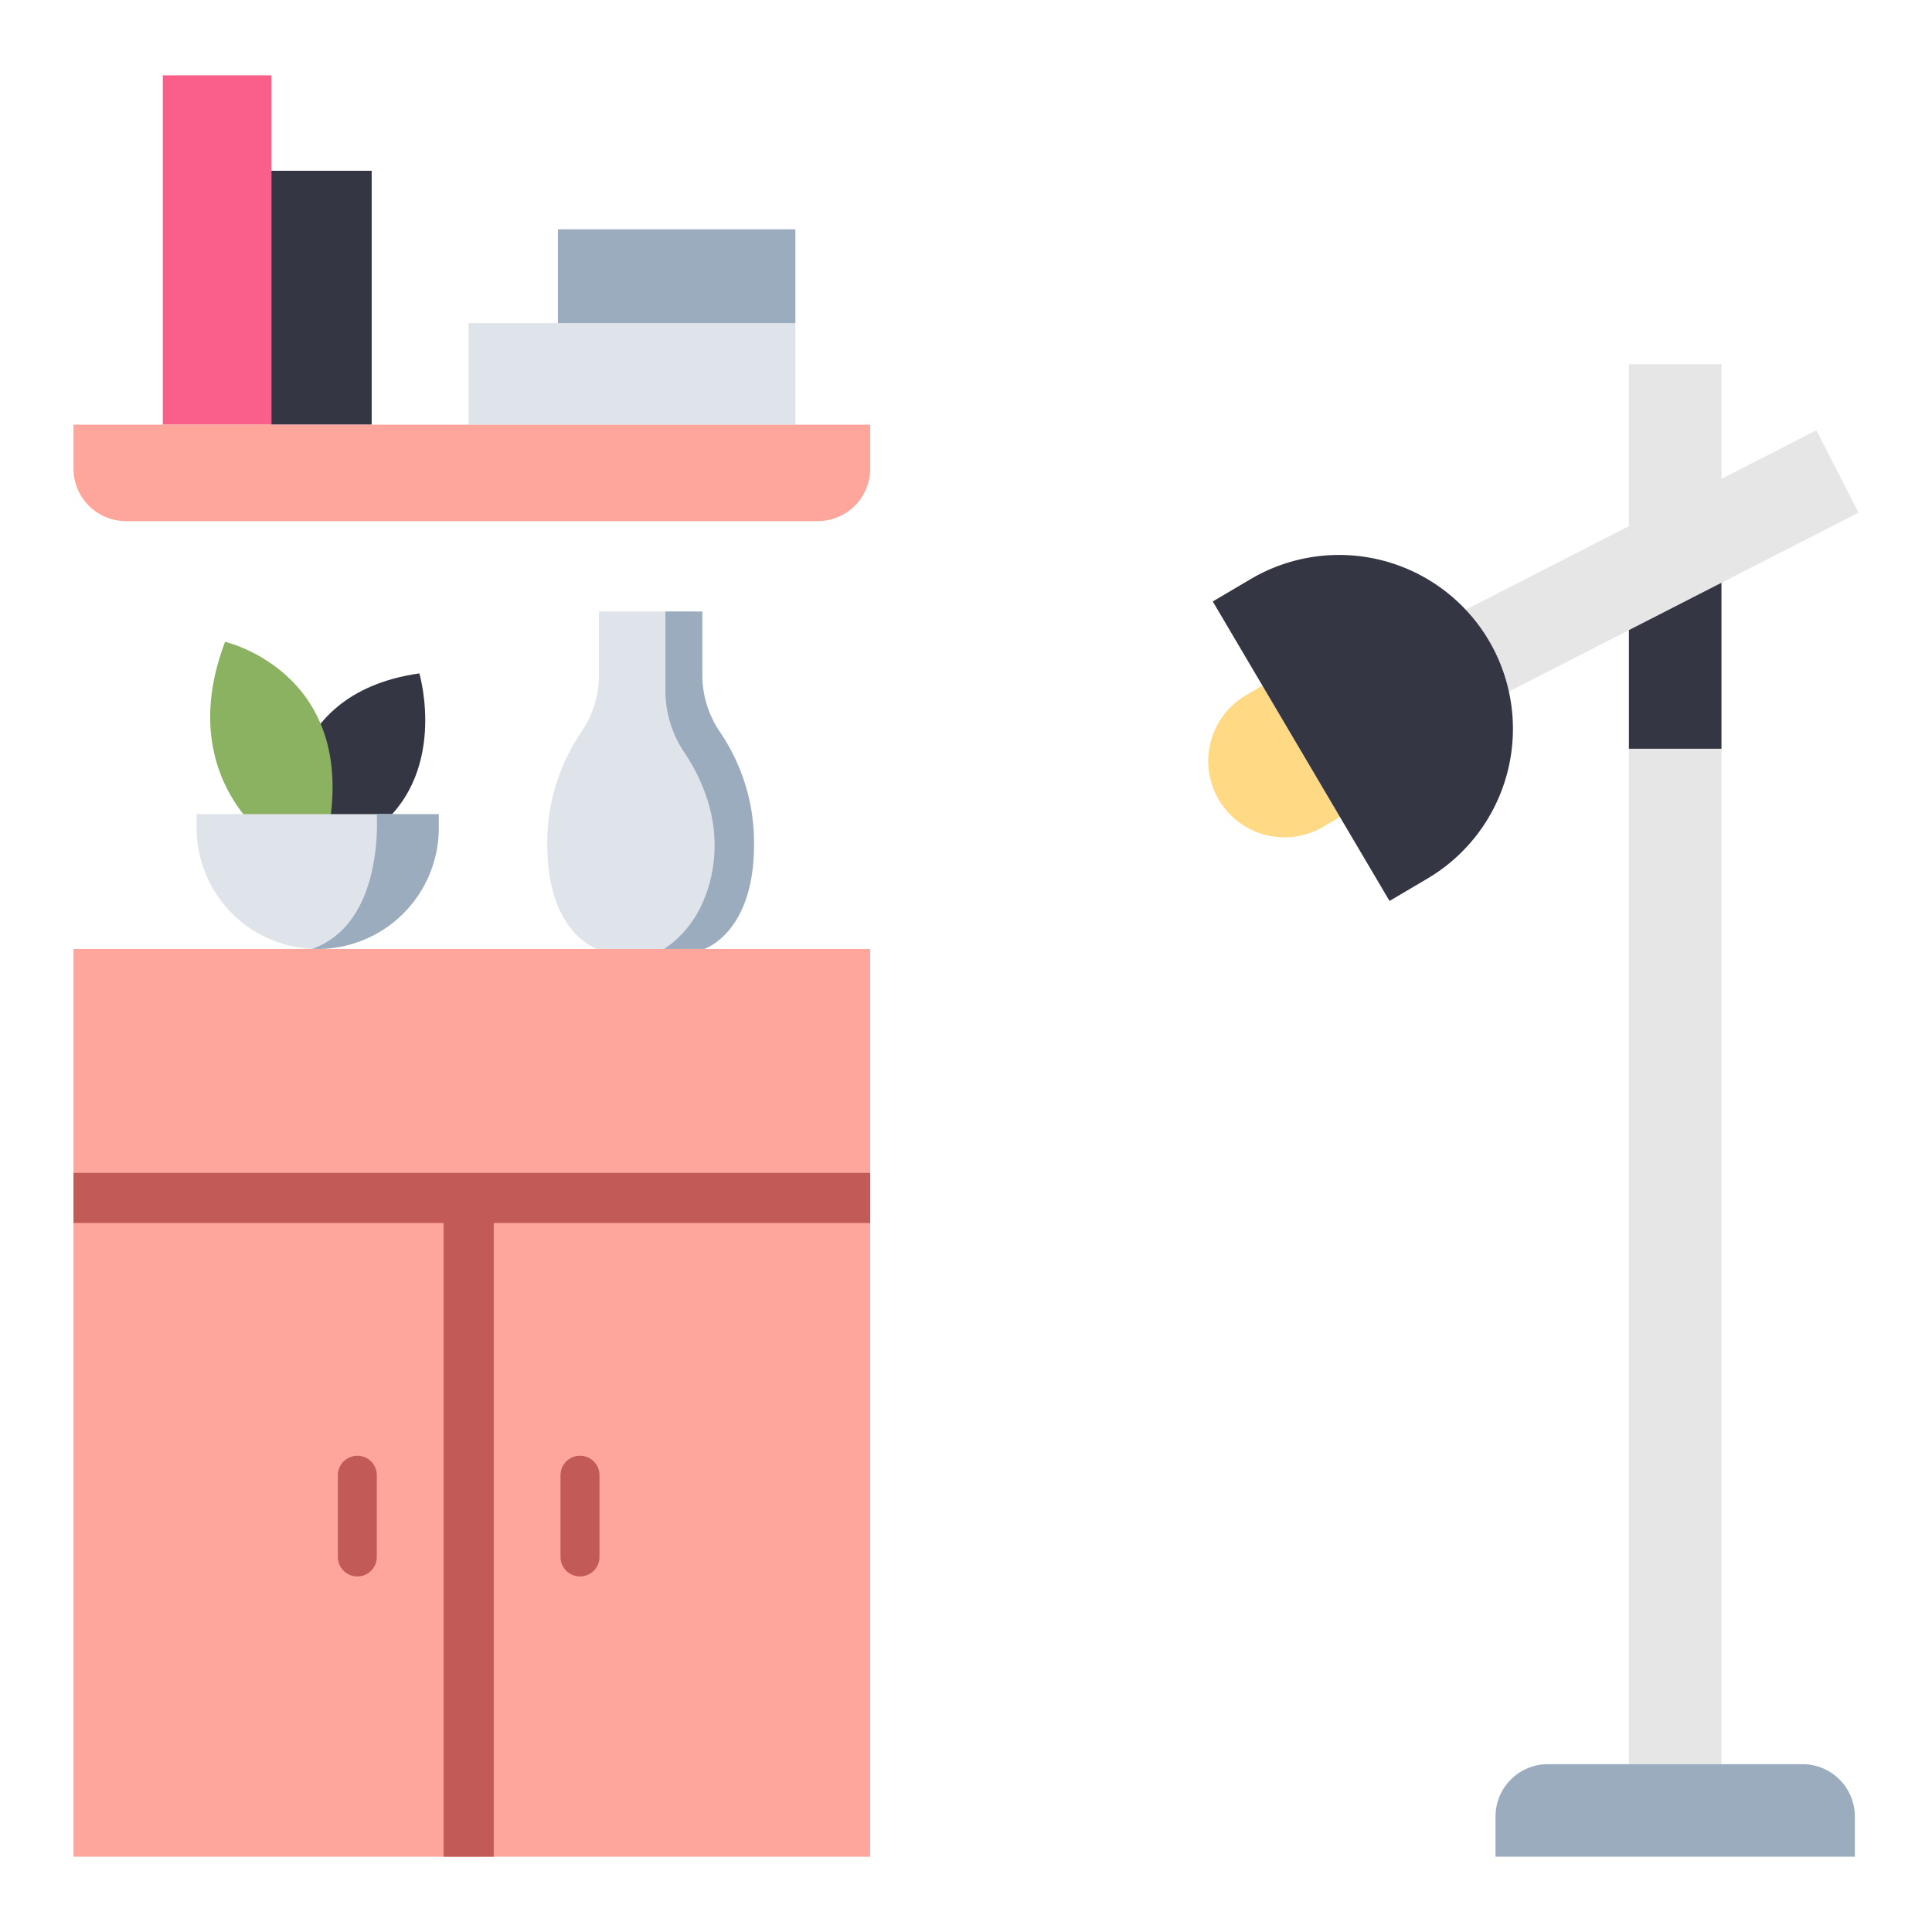 <svg xmlns="http://www.w3.org/2000/svg" id="flat" viewBox="0 0 340 340"><title>22_interior design</title><path d="M208.316,128.068h26.846a0,0,0,0,1,0,0v3.4a13.423,13.423,0,0,1-13.423,13.423h0a13.423,13.423,0,0,1-13.423-13.423v-3.4a0,0,0,0,1,0,0Z" transform="translate(226.569 -123.851) rotate(59.451)" style="fill:#ffd983"></path><rect x="12.93" y="167.004" width="140.212" height="159.744" style="fill:#ffa69c"></rect><path d="M124.788,129.694c-2.067-2.977-2.635-7.407-2.635-11.031l-.122-11.05H105.408v11.05a17.807,17.807,0,0,1-3.109,10.171,34.551,34.551,0,0,0-5.987,19.88c0,15.5,8.759,18.29,8.759,18.29h15.264s10.3-2.793,10.3-18.29A31.54,31.54,0,0,0,124.788,129.694Z" style="fill:#dfe3ea"></path><path d="M51.1,146.474S47.862,122.211,73.8,118.505c0,0,5.391,18.205-8.422,27.969Z" style="fill:#353644"></path><path d="M46.851,147.31s-16-11.286-7.243-34.364c0,0,22.741,5.222,18.361,32.174Z" style="fill:#8ab260"></path><path d="M55.913,167h0A21.309,21.309,0,0,1,34.6,145.694v-2.427H69.965S70.762,167,55.913,167Z" style="fill:#dfe3ea"></path><rect x="28.651" y="13.253" width="19.107" height="61.48" style="fill:#f95f88"></rect><rect x="47.758" y="30.052" width="17.652" height="44.68" style="fill:#353644"></rect><rect x="102.292" y="37.049" width="17.869" height="57.497" transform="translate(45.428 177.024) rotate(-90)" style="fill:#dfe3ea"></rect><rect x="110.828" y="27.716" width="16.509" height="41.786" transform="translate(70.473 167.691) rotate(-90)" style="fill:#9bacbf"></rect><rect x="286.665" y="64.099" width="16.282" height="251.526" style="fill:#e6e6e6"></rect><path d="M263.186,310.465h63.239a0,0,0,0,1,0,0v7.07a9.212,9.212,0,0,1-9.212,9.212H272.4a9.212,9.212,0,0,1-9.212-9.212v-7.07A0,0,0,0,1,263.186,310.465Z" transform="translate(589.611 637.213) rotate(-180)" style="fill:#9bacbf"></path><polygon points="153.143 206.409 12.93 206.409 12.93 215.226 78.069 215.226 78.069 326.747 86.886 326.747 86.886 215.226 153.143 215.226 153.143 206.409" style="fill:#c25a58"></polygon><path d="M62.884,277.425A3.429,3.429,0,0,1,59.455,274V259.618a3.429,3.429,0,0,1,6.858,0V274A3.429,3.429,0,0,1,62.884,277.425Z" style="fill:#c25a58"></path><path d="M102.071,277.425A3.429,3.429,0,0,1,98.642,274V259.618a3.429,3.429,0,0,1,6.858,0V274A3.429,3.429,0,0,1,102.071,277.425Z" style="fill:#c25a58"></path><path d="M77.222,145.694v-2.427H66.316c.18,4.28,0,19.611-11.336,23.713.309.013.62.024.933.024A21.31,21.31,0,0,0,77.222,145.694Z" style="fill:#9bacbf"></path><path d="M116.881,167h7.056s8.759-2.793,8.759-18.29a34.551,34.551,0,0,0-5.987-19.88,17.815,17.815,0,0,1-3.109-10.171v-11.05h-6.5V121.6a19.45,19.45,0,0,0,3.337,10.826c3.049,4.549,6.793,12.425,4.734,21.752C123.685,160.9,120.221,164.77,116.881,167Z" style="fill:#9bacbf"></path><polygon points="286.665 131.767 302.947 131.767 302.947 90.962 286.665 99.354 286.665 131.767" style="fill:#353644"></polygon><rect x="250.043" y="92.496" width="77.576" height="16.282" transform="translate(-14.139 142.596) rotate(-27.095)" style="fill:#e6e6e6"></rect><path d="M214.892,103.281H276.1a0,0,0,0,1,0,0v7.747a30.6,30.6,0,0,1-30.6,30.6h0a30.6,30.6,0,0,1-30.6-30.6v-7.747A0,0,0,0,1,214.892,103.281Z" transform="translate(264.816 396.119) rotate(-120.549)" style="fill:#353644"></path><path d="M12.93,74.732H153.143a0,0,0,0,1,0,0V82.47a9.237,9.237,0,0,1-9.237,9.237H22.167A9.237,9.237,0,0,1,12.93,82.47V74.732A0,0,0,0,1,12.93,74.732Z" style="fill:#ffa69c"></path></svg>